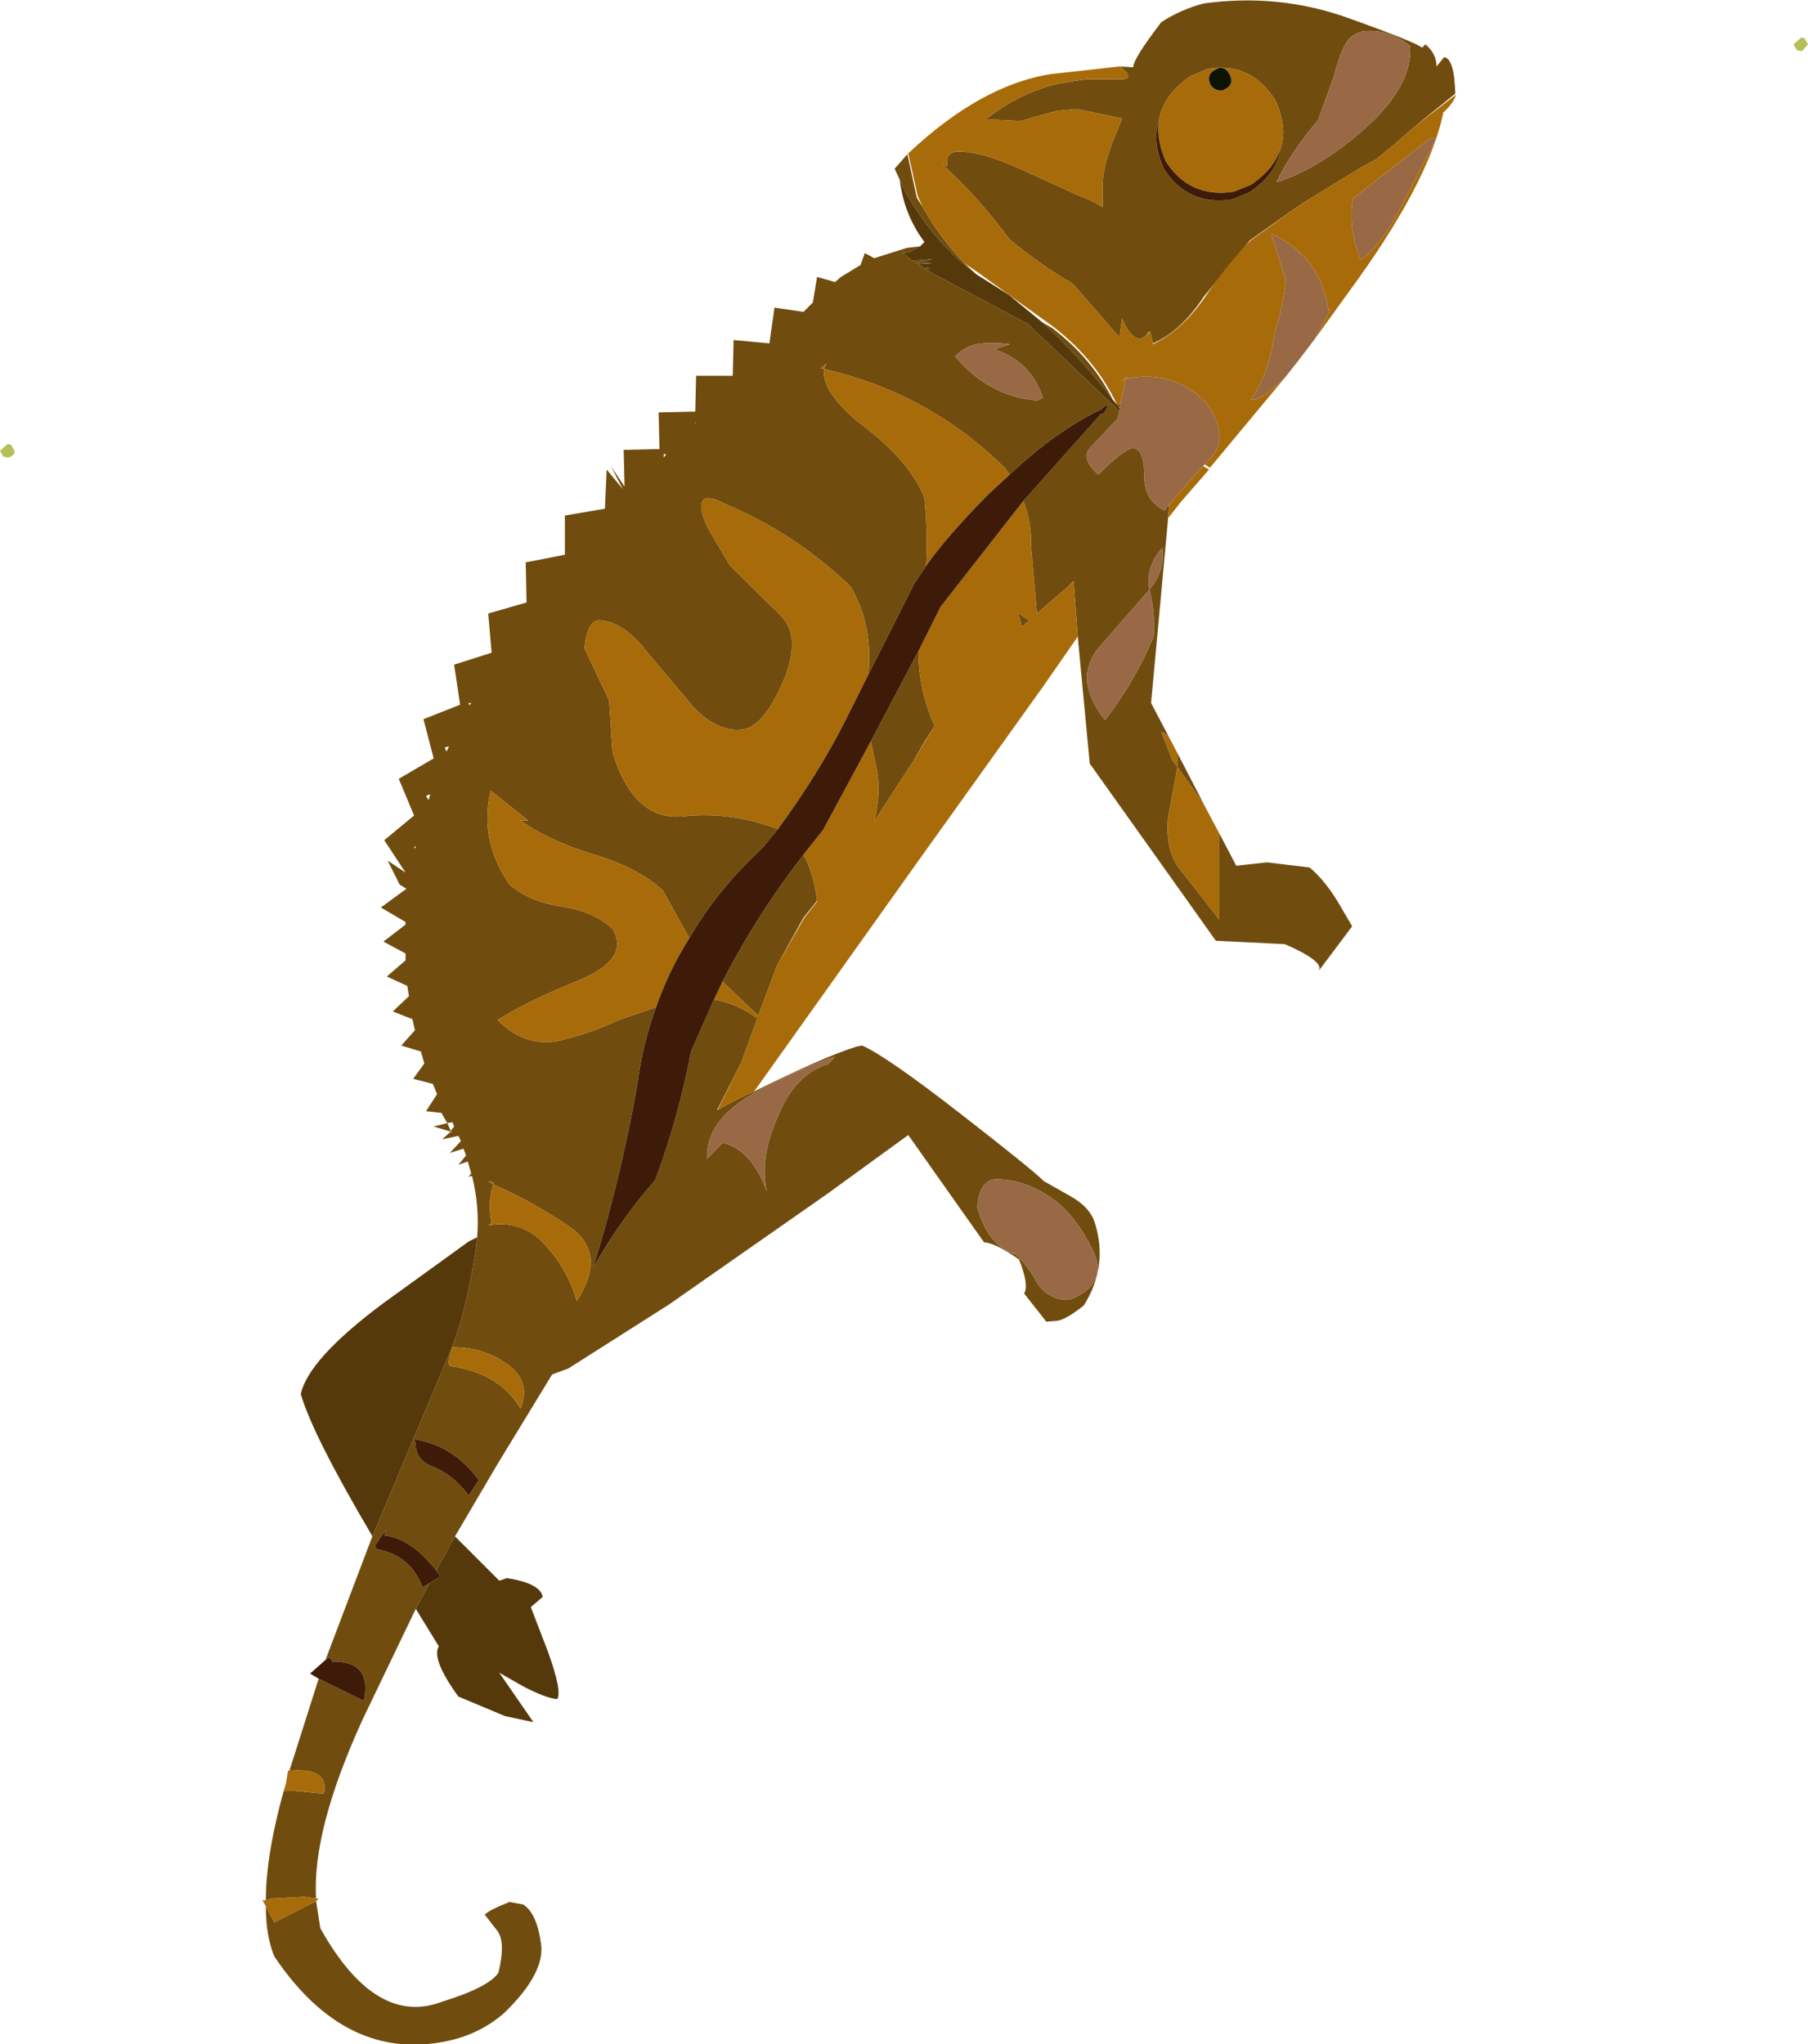 <?xml version="1.0" encoding="UTF-8" standalone="no"?>
<svg xmlns:xlink="http://www.w3.org/1999/xlink" height="119.95px" width="106.1px" xmlns="http://www.w3.org/2000/svg">
  <g transform="matrix(1.0, 0.0, 0.0, 1.0, 106.1, 0.0)">
    <path d="M0.0 2.6 L-0.35 3.0 -0.65 2.95 -0.85 2.6 -0.4 2.2 -0.2 2.25 0.0 2.6 M-105.65 26.05 L-105.45 26.1 -105.25 26.45 Q-105.2 26.7 -105.6 26.85 L-105.9 26.8 -106.1 26.45 -105.65 26.05" fill="#b5bf58" fill-rule="evenodd" stroke="none"/>
    <path d="M-40.35 3.9 L-39.6 3.95 Q-39.6 3.45 -37.95 1.3 -36.8 0.55 -35.45 0.2 -31.05 -0.4 -27.0 1.05 -22.95 2.5 -22.65 2.8 L-22.45 2.6 Q-21.8 3.15 -21.8 3.9 L-21.35 3.35 Q-20.75 3.45 -20.7 5.5 L-23.05 7.4 -24.25 8.45 -25.35 9.35 -26.35 9.9 -29.7 11.95 -32.75 14.1 -35.45 17.4 Q-36.8 19.45 -38.45 20.15 L-38.6 19.45 -38.65 19.5 -38.65 19.45 -38.9 19.75 -39.2 19.9 Q-39.8 19.8 -40.25 18.7 L-40.4 19.8 -43.15 16.65 Q-45.05 15.55 -46.85 14.05 -48.75 11.5 -50.8 9.65 L-50.5 9.75 Q-50.65 9.05 -50.05 8.9 -48.7 8.8 -46.25 9.9 L-42.85 11.45 Q-41.9 11.8 -41.4 12.15 L-41.4 10.8 Q-41.35 9.5 -40.45 7.45 L-40.25 6.95 -42.9 6.4 -44.05 6.5 -45.15 6.8 -46.2 7.1 -48.25 7.0 Q-46.2 5.4 -43.95 4.9 L-42.4 4.65 -40.15 4.65 -39.9 4.55 -39.95 4.3 -40.35 3.9 M-37.55 30.4 L-38.55 41.25 -37.5 43.25 Q-37.7 43.05 -37.95 42.95 L-37.3 44.6 -37.0 45.0 -37.0 44.2 -35.45 47.2 -37.0 45.0 -37.55 47.95 Q-37.75 50.05 -36.7 51.2 L-34.55 53.95 -34.55 48.9 -33.55 50.8 -31.75 50.6 -29.25 50.9 Q-28.4 51.6 -27.6 52.9 L-26.75 54.35 -28.7 56.95 Q-28.4 56.4 -30.7 55.4 L-34.75 55.2 -42.15 44.8 -42.85 37.4 -42.85 37.35 -43.1 34.1 -43.4 34.4 -45.25 36.0 -45.6 32.0 Q-45.55 30.7 -46.05 29.4 L-41.5 24.3 -41.3 24.25 -41.05 23.75 -41.3 23.85 -41.45 24.0 Q-44.15 25.3 -46.85 27.85 L-47.1 27.5 Q-51.5 23.1 -57.75 21.65 -57.9 23.1 -55.3 25.1 -52.7 27.1 -51.85 29.2 -51.65 31.1 -51.75 33.2 L-52.45 34.25 -55.15 39.6 Q-54.85 36.65 -56.2 34.4 -59.5 31.25 -63.6 29.55 -64.35 29.15 -64.7 29.25 -65.25 29.55 -64.55 31.0 L-63.25 33.2 -60.35 36.05 Q-59.1 37.2 -60.0 39.65 -61.2 42.6 -62.5 42.8 -63.95 43.0 -65.4 41.5 L-68.05 38.35 Q-69.55 36.4 -71.0 36.4 -71.65 36.5 -71.8 38.05 L-70.35 41.1 -70.15 44.15 Q-68.9 48.2 -66.0 47.9 -63.2 47.6 -60.45 48.65 L-61.4 49.8 Q-64.0 52.2 -65.65 55.05 L-67.2 52.25 Q-68.75 50.85 -71.4 50.1 -74.05 49.25 -75.55 48.15 L-75.1 48.15 -77.3 46.4 Q-78.0 49.3 -76.2 51.9 -75.05 52.9 -73.1 53.2 -71.2 53.5 -70.15 54.5 -69.1 56.3 -72.2 57.55 -75.25 58.8 -76.9 59.85 -75.1 61.65 -72.85 60.95 -71.4 60.6 -69.8 59.85 L-67.6 59.1 Q-68.4 61.3 -68.7 63.65 -69.7 69.3 -71.3 74.4 -69.65 71.5 -67.65 69.25 -66.25 65.45 -65.55 61.7 L-64.2 58.65 Q-62.9 58.85 -61.65 59.75 L-62.6 62.35 -64.0 65.1 -64.0 65.15 -63.95 65.1 -63.3 64.75 Q-62.55 64.35 -61.85 64.05 -57.75 62.0 -55.8 61.4 L-55.5 61.35 Q-54.05 62.0 -49.8 65.3 -45.55 68.6 -44.85 69.3 L-43.35 70.15 Q-42.15 70.8 -41.85 71.75 -41.05 74.3 -42.5 76.6 -43.5 77.4 -44.05 77.5 L-44.7 77.55 -46.0 75.9 Q-45.7 75.4 -46.3 73.9 -47.75 72.9 -48.35 72.9 L-52.8 66.6 -57.55 70.05 -66.85 76.55 -72.75 80.3 -73.7 80.65 -76.9 85.9 -79.4 90.15 -80.5 92.15 Q-82.0 90.25 -83.55 90.1 L-83.45 89.75 -84.1 90.7 -84.0 90.9 Q-82.0 91.25 -81.3 93.15 L-80.9 92.9 -81.7 94.4 -84.8 100.85 Q-87.8 107.4 -87.55 111.4 L-88.25 111.3 -90.15 111.4 -90.5 111.5 Q-90.5 108.7 -89.3 104.55 L-89.4 105.1 -89.15 105.05 -87.1 105.25 Q-86.75 103.7 -89.1 103.9 L-89.1 103.85 -87.4 98.5 -84.75 99.8 Q-84.25 97.45 -86.6 97.5 L-86.75 97.25 -87.0 97.4 -84.25 90.15 -83.7 88.85 -79.85 79.7 Q-78.8 77.35 -78.2 73.45 L-78.1 72.6 Q-77.95 70.8 -78.4 69.0 L-78.6 69.05 -78.45 68.85 -78.65 68.15 -79.2 68.35 -78.75 67.8 -78.9 67.4 -79.7 67.65 -79.05 66.95 -79.2 66.65 -80.15 66.85 -79.65 66.4 -80.65 66.1 -79.85 65.9 -80.2 65.3 -81.1 65.2 -80.45 64.2 -80.7 63.6 -81.85 63.3 -81.2 62.4 -81.4 61.7 -82.55 61.35 -81.75 60.45 -81.9 59.8 -83.05 59.35 -82.1 58.45 -82.2 57.85 -83.4 57.3 -82.3 56.35 -82.3 55.95 -83.6 55.25 -82.3 54.25 -82.3 54.1 -83.75 53.25 -82.25 52.15 -82.65 51.9 -83.35 50.5 -82.3 51.2 -83.55 49.3 -81.8 47.85 -82.7 45.7 -80.65 44.5 -81.25 42.2 -79.1 41.35 -79.45 39.0 -77.25 38.3 -77.45 36.0 -75.2 35.35 -75.25 33.0 -72.95 32.55 -72.95 30.25 -70.6 29.85 -70.5 27.55 -69.55 28.7 -70.25 27.35 -69.45 28.55 -69.5 26.4 -67.4 26.35 -67.45 24.2 -65.3 24.15 -65.25 22.05 -63.1 22.05 -63.05 19.95 -60.95 20.15 -60.65 18.05 -58.95 18.3 -58.4 17.75 -58.15 16.25 -57.1 16.55 -56.75 16.25 -55.6 15.55 -55.35 14.85 -54.8 15.15 -52.9 14.55 -52.1 14.45 -52.75 14.8 -53.15 14.85 -52.55 15.3 -51.35 15.2 -52.1 15.4 -52.4 15.4 -52.25 15.45 -52.1 15.4 -51.4 15.45 -52.2 15.5 -51.9 15.7 -51.45 15.75 -51.85 15.75 -51.45 16.0 -45.8 19.0 -40.7 23.85 -40.5 24.05 -40.4 24.1 -40.5 24.55 -42.0 26.15 Q-42.8 26.8 -41.65 27.85 -40.2 26.4 -39.65 26.3 -38.95 26.3 -38.95 27.9 -38.95 29.4 -37.75 29.95 L-37.5 29.6 -37.55 30.4 M-87.55 111.55 L-87.3 113.15 Q-84.05 118.95 -80.15 117.45 -77.4 116.6 -76.85 115.75 -76.4 113.9 -76.95 113.25 L-77.65 112.35 Q-77.45 112.1 -76.2 111.6 L-75.4 111.75 Q-74.6 112.25 -74.35 114.05 -74.1 115.8 -76.55 118.15 -77.95 119.35 -79.8 119.75 -85.8 121.05 -90.0 114.8 -90.5 113.6 -90.5 111.85 L-90.0 112.8 -87.55 111.55 M-53.3 10.55 L-53.6 9.9 -52.85 9.05 -52.3 11.6 -51.95 12.15 Q-50.95 13.95 -49.5 15.45 L-48.8 16.1 Q-51.45 14.1 -53.1 11.0 L-53.3 10.55 M-26.15 1.85 Q-26.6 1.95 -26.95 2.3 -27.4 2.85 -27.85 4.55 L-28.75 7.05 Q-30.4 9.0 -31.2 10.7 -28.65 9.9 -25.9 7.45 -23.2 5.0 -23.35 2.7 -24.65 1.65 -26.15 1.85 M-30.95 8.7 Q-30.55 7.45 -31.25 5.9 -32.7 3.6 -35.25 4.05 L-36.2 4.45 Q-37.85 5.55 -38.1 7.1 -38.5 8.35 -37.8 9.9 -36.4 12.1 -33.8 11.7 L-32.8 11.3 Q-31.15 10.2 -30.95 8.7 M-38.25 32.6 Q-38.85 33.6 -38.65 34.6 -37.7 33.45 -37.9 32.15 L-38.25 32.6 M-40.55 23.75 L-40.4 23.7 -40.35 23.7 -40.4 23.95 -40.5 23.8 -40.55 23.75 M-57.6 21.35 L-57.95 21.6 -57.75 21.65 -57.6 21.35 M-50.05 20.9 Q-48.1 23.25 -45.25 23.5 L-44.9 23.35 Q-45.6 21.2 -47.75 20.5 L-46.85 20.2 Q-47.85 20.05 -48.8 20.2 -49.5 20.35 -50.05 20.9 M-44.95 18.9 L-44.35 19.25 Q-42.0 21.05 -40.8 23.45 -42.7 20.95 -44.95 18.9 M-63.7 57.6 Q-61.7 53.7 -58.95 50.15 -58.35 51.2 -58.15 52.85 L-58.95 53.85 -60.5 56.65 -61.6 59.6 -63.7 57.6 M-55.0 43.5 L-52.2 38.2 Q-52.2 40.5 -51.25 42.6 L-51.8 43.45 -52.5 44.65 -54.8 48.2 Q-54.35 46.4 -54.7 44.9 L-55.0 43.5 M-65.25 24.8 L-65.3 24.8 -65.3 24.85 -65.25 24.8 M-67.15 26.85 L-67.0 26.65 -67.15 26.65 -67.15 26.85 M-78.6 41.25 L-78.55 41.4 -78.45 41.25 -78.6 41.25 M-46.15 36.8 Q-46.2 36.35 -46.4 35.95 L-45.7 36.4 -46.15 36.8 M-41.25 42.25 Q-39.45 39.9 -38.4 37.35 -38.3 35.9 -38.65 34.6 L-41.7 38.1 Q-43.1 39.95 -41.25 42.25 M-57.5 62.45 L-57.1 62.0 Q-59.15 62.65 -61.95 64.2 -64.7 65.8 -64.6 68.0 L-63.7 67.05 Q-62.0 67.45 -61.1 69.9 -61.55 67.95 -60.45 65.5 -59.45 63.05 -57.55 62.45 L-57.5 62.45 M-46.75 73.4 Q-45.9 74.05 -45.25 75.25 -44.55 76.35 -43.3 76.25 L-42.95 76.1 Q-41.05 75.15 -42.0 73.3 -42.9 71.5 -44.0 70.6 -45.8 69.15 -47.75 69.2 -48.65 69.35 -48.75 70.85 -48.1 73.1 -46.55 73.6 L-46.75 73.4 M-77.15 69.5 L-77.1 69.4 -77.45 69.3 -77.15 69.5 Q-77.5 70.55 -77.25 71.75 L-77.45 71.9 Q-75.45 71.55 -74.1 73.05 -72.75 74.55 -72.25 76.35 -70.45 73.55 -72.65 72.0 -74.85 70.5 -77.15 69.5 M-76.4 80.0 Q-77.75 79.05 -79.55 79.05 L-79.8 79.95 -79.7 80.15 Q-76.8 80.55 -75.55 82.65 -74.9 81.0 -76.4 80.0 M-78.0 86.85 Q-79.5 84.8 -81.8 84.45 L-81.7 84.7 Q-81.75 85.7 -80.6 86.1 -79.45 86.6 -78.6 87.75 L-78.0 86.85 M-81.8 49.7 L-81.75 49.8 -81.7 49.65 -81.8 49.7 M-80.85 46.6 L-81.1 46.7 -80.95 46.95 -80.85 46.6 M-79.9 44.1 L-79.75 43.8 -80.0 43.85 -79.9 44.1 M-79.85 65.9 L-79.65 66.35 -79.45 66.1 -79.55 65.85 -79.85 65.9 M-79.65 66.35 L-79.65 66.4 -79.55 66.45 -79.65 66.35" fill="#704d0f" fill-rule="evenodd" stroke="none"/>
    <path d="M-28.95 19.9 L-29.9 21.15 -30.65 22.1 Q-31.65 23.15 -32.45 23.45 L-32.7 23.45 Q-31.6 21.9 -31.3 19.5 -30.8 18.0 -30.65 16.45 L-31.5 13.7 Q-28.55 15.1 -28.15 18.2 L-28.0 18.15 -28.95 19.9 M-35.4 27.25 L-35.5 27.35 -37.5 29.6 -37.75 29.95 Q-38.95 29.4 -38.95 27.9 -38.95 26.3 -39.65 26.3 -40.2 26.4 -41.65 27.85 -42.8 26.8 -42.0 26.15 L-40.5 24.55 -40.4 24.1 -40.4 23.95 -40.35 23.7 -40.05 22.25 -40.35 22.4 -39.95 22.1 -40.05 22.25 -39.9 22.2 Q-37.25 21.7 -35.35 23.6 -33.8 25.7 -35.2 27.05 L-35.4 27.25 M-26.15 1.85 Q-24.65 1.65 -23.35 2.7 -23.2 5.0 -25.9 7.45 -28.65 9.9 -31.2 10.7 -30.4 9.0 -28.75 7.05 L-27.85 4.55 Q-27.4 2.85 -26.95 2.3 -26.6 1.95 -26.15 1.85 M-22.15 8.1 L-21.85 8.2 -23.85 12.1 Q-25.15 14.55 -26.25 15.25 -27.0 13.4 -26.7 11.65 L-22.15 8.1 M-38.25 32.6 L-37.9 32.15 Q-37.7 33.45 -38.65 34.6 -38.85 33.6 -38.25 32.6 M-50.05 20.9 Q-49.5 20.35 -48.8 20.2 -47.85 20.05 -46.85 20.2 L-47.75 20.5 Q-45.6 21.2 -44.9 23.35 L-45.25 23.5 Q-48.1 23.25 -50.05 20.9 M-41.25 42.25 Q-43.1 39.95 -41.7 38.1 L-38.65 34.6 Q-38.3 35.9 -38.4 37.35 -39.45 39.9 -41.25 42.25 M-46.75 73.4 L-46.55 73.6 Q-48.1 73.1 -48.75 70.85 -48.65 69.35 -47.75 69.2 -45.8 69.15 -44.0 70.6 -42.9 71.5 -42.0 73.3 -41.05 75.15 -42.95 76.1 L-43.3 76.25 Q-44.55 76.35 -45.25 75.25 -45.9 74.05 -46.75 73.4 M-57.5 62.45 L-57.55 62.45 Q-59.45 63.05 -60.45 65.5 -61.55 67.95 -61.1 69.9 -62.0 67.45 -63.7 67.05 L-64.6 68.0 Q-64.7 65.8 -61.95 64.2 -59.15 62.65 -57.1 62.0 L-57.5 62.45" fill="#996945" fill-rule="evenodd" stroke="none"/>
    <path d="M-40.35 3.9 L-39.95 4.3 -39.9 4.55 -40.15 4.65 -42.4 4.65 -43.95 4.9 Q-46.2 5.4 -48.25 7.0 L-46.2 7.1 -45.15 6.8 -44.05 6.5 -42.9 6.4 -40.25 6.95 -40.45 7.45 Q-41.35 9.5 -41.4 10.8 L-41.4 12.15 Q-41.9 11.8 -42.85 11.45 L-46.25 9.9 Q-48.7 8.8 -50.05 8.9 -50.65 9.05 -50.5 9.75 L-50.8 9.65 Q-48.75 11.5 -46.85 14.05 -45.05 15.55 -43.15 16.65 L-40.4 19.8 -40.25 18.7 Q-39.8 19.8 -39.2 19.9 L-38.9 19.75 -38.65 19.5 -38.6 19.45 -38.45 20.15 -38.45 20.2 Q-36.75 19.4 -35.4 17.45 -34.05 15.45 -32.7 14.1 L-29.7 11.95 -26.35 9.9 -25.35 9.35 -24.25 8.45 -23.05 7.4 -20.65 5.55 Q-20.8 6.05 -21.4 6.6 -22.25 10.75 -27.0 17.2 L-28.95 19.9 -28.0 18.15 -28.15 18.2 Q-28.55 15.1 -31.5 13.7 L-30.65 16.45 Q-30.8 18.0 -31.3 19.5 -31.6 21.9 -32.7 23.45 L-32.45 23.45 Q-31.65 23.15 -30.65 22.1 L-35.1 27.45 -35.4 27.25 -35.2 27.05 Q-33.8 25.7 -35.35 23.6 -37.25 21.7 -39.9 22.2 L-40.05 22.25 -39.95 22.1 -40.35 22.4 -40.05 22.25 -40.35 23.7 -40.4 23.7 -40.55 23.75 Q-41.75 21.15 -44.25 19.2 L-48.9 15.85 -49.5 15.45 Q-50.95 13.95 -51.95 12.15 L-52.25 11.5 -52.8 9.0 Q-48.55 5.0 -44.45 4.35 L-40.4 3.9 -40.35 3.9 M-35.5 27.35 L-35.15 27.55 -36.8 29.45 -37.55 30.4 -37.5 29.6 -35.5 27.35 M-37.5 43.25 L-37.0 44.2 -37.0 45.0 -37.3 44.6 -37.95 42.95 Q-37.7 43.05 -37.5 43.25 M-35.45 47.2 L-34.55 48.9 -34.55 53.95 -36.7 51.2 Q-37.75 50.05 -37.55 47.95 L-37.0 45.0 -35.45 47.2 M-42.85 37.35 L-44.9 40.3 -52.2 50.5 -61.85 64.05 Q-62.55 64.35 -63.3 64.75 L-63.95 65.1 -63.95 65.05 -62.6 62.35 -61.65 59.75 Q-62.9 58.85 -64.2 58.65 L-63.7 57.6 -61.6 59.6 -60.5 56.65 -58.9 53.85 -58.15 52.9 -58.15 52.85 Q-58.35 51.2 -58.95 50.15 L-57.8 48.7 -55.0 43.5 -54.7 44.9 Q-54.35 46.4 -54.8 48.2 L-52.5 44.65 -51.75 43.4 -51.25 42.6 Q-52.2 40.5 -52.2 38.2 L-50.9 35.6 -46.05 29.4 Q-45.55 30.7 -45.6 32.0 L-45.25 36.0 -43.4 34.4 -43.1 34.1 -42.85 37.35 M-87.55 111.4 L-87.4 111.4 -87.55 111.55 -90.0 112.8 -90.5 111.85 -90.7 111.5 -90.5 111.5 -90.15 111.4 -88.25 111.3 -87.55 111.4 M-89.3 104.55 L-89.2 103.9 -89.1 103.9 Q-86.75 103.7 -87.1 105.25 L-89.15 105.05 -89.4 105.1 -89.3 104.55 M-22.15 8.1 L-26.7 11.65 Q-27.0 13.4 -26.25 15.25 -25.15 14.55 -23.85 12.1 L-21.85 8.2 -22.15 8.1 M-34.35 5.3 L-34.15 5.2 Q-33.65 4.9 -33.95 4.35 -34.2 3.9 -34.6 4.0 L-34.8 4.1 Q-35.35 4.4 -35.05 5.0 -34.8 5.35 -34.35 5.3 M-38.1 7.1 Q-37.85 5.55 -36.2 4.45 L-35.25 4.05 Q-32.7 3.6 -31.25 5.9 -30.55 7.45 -30.95 8.7 -31.3 9.9 -32.7 10.85 L-33.7 11.25 Q-36.3 11.65 -37.7 9.45 -38.25 8.15 -38.1 7.1 M-57.6 21.35 L-57.75 21.65 -57.95 21.6 -57.6 21.35 M-46.85 27.85 L-48.15 29.05 Q-50.6 31.55 -51.75 33.2 -51.65 31.1 -51.85 29.2 -52.7 27.1 -55.3 25.1 -57.9 23.1 -57.75 21.65 -51.5 23.1 -47.1 27.5 L-46.85 27.85 M-55.15 39.6 L-56.5 42.3 Q-58.1 45.45 -60.45 48.65 -63.2 47.6 -66.0 47.9 -68.9 48.2 -70.15 44.15 L-70.35 41.1 -71.8 38.05 Q-71.65 36.5 -71.0 36.4 -69.55 36.4 -68.05 38.35 L-65.4 41.5 Q-63.95 43.0 -62.5 42.8 -61.2 42.6 -60.0 39.65 -59.1 37.2 -60.35 36.05 L-63.25 33.2 -64.55 31.0 Q-65.25 29.55 -64.7 29.25 -64.35 29.15 -63.6 29.55 -59.5 31.25 -56.2 34.4 -54.85 36.65 -55.15 39.6 M-65.65 55.05 Q-66.85 56.95 -67.6 59.1 L-69.8 59.85 Q-71.4 60.6 -72.85 60.95 -75.1 61.65 -76.9 59.85 -75.25 58.8 -72.2 57.55 -69.1 56.3 -70.15 54.5 -71.2 53.5 -73.1 53.2 -75.05 52.9 -76.2 51.9 -78.0 49.3 -77.3 46.4 L-75.1 48.15 -75.55 48.15 Q-74.05 49.25 -71.4 50.1 -68.75 50.85 -67.2 52.25 L-65.65 55.05 M-46.15 36.8 L-45.7 36.4 -46.4 35.95 Q-46.2 36.35 -46.15 36.8 M-77.15 69.5 L-77.45 69.3 -77.1 69.4 -77.15 69.5 Q-74.85 70.5 -72.65 72.0 -70.45 73.55 -72.25 76.35 -72.75 74.55 -74.1 73.05 -75.45 71.55 -77.45 71.9 L-77.25 71.75 Q-77.5 70.55 -77.15 69.5 M-76.4 80.0 Q-74.9 81.0 -75.55 82.65 -76.8 80.55 -79.7 80.15 L-79.8 79.95 -79.55 79.05 Q-77.75 79.05 -76.4 80.0" fill="#a86b09" fill-rule="evenodd" stroke="none"/>
    <path d="M-34.35 5.3 Q-34.8 5.35 -35.05 5.0 -35.35 4.4 -34.8 4.1 L-34.6 4.0 Q-34.2 3.9 -33.95 4.35 -33.65 4.9 -34.15 5.2 L-34.35 5.3" fill="#0c1401" fill-rule="evenodd" stroke="none"/>
    <path d="M-87.4 98.5 L-87.9 98.2 -87.0 97.4 -86.75 97.25 -86.6 97.5 Q-84.25 97.45 -84.75 99.8 L-87.4 98.5 M-38.1 7.1 Q-38.25 8.15 -37.7 9.45 -36.3 11.65 -33.7 11.25 L-32.7 10.85 Q-31.3 9.9 -30.95 8.7 -31.15 10.2 -32.8 11.3 L-33.8 11.7 Q-36.4 12.1 -37.8 9.9 -38.5 8.35 -38.1 7.1 M-46.85 27.85 Q-44.15 25.3 -41.45 24.0 L-41.3 23.85 -41.05 23.75 -41.3 24.25 -41.5 24.3 -46.05 29.4 -50.9 35.6 -52.2 38.2 -55.0 43.5 -57.8 48.7 -58.95 50.15 Q-61.7 53.7 -63.7 57.6 L-64.2 58.65 -65.55 61.7 Q-66.25 65.45 -67.65 69.25 -69.65 71.5 -71.3 74.4 -69.7 69.3 -68.7 63.65 -68.4 61.3 -67.6 59.1 -66.85 56.95 -65.65 55.05 -64.0 52.2 -61.4 49.8 L-60.45 48.65 Q-58.1 45.45 -56.5 42.3 L-55.15 39.6 -52.45 34.25 -51.75 33.2 Q-50.6 31.55 -48.15 29.05 L-46.85 27.85 M-78.0 86.85 L-78.6 87.75 Q-79.45 86.6 -80.6 86.1 -81.75 85.7 -81.7 84.7 L-81.8 84.45 Q-79.5 84.8 -78.0 86.85 M-80.9 92.9 L-81.3 93.15 Q-82.0 91.25 -84.0 90.9 L-84.1 90.7 -83.45 89.75 -83.55 90.1 Q-82.0 90.25 -80.5 92.15 L-80.25 92.5 -80.9 92.9" fill="#3d1b08" fill-rule="evenodd" stroke="none"/>
    <path d="M-79.4 90.15 L-76.8 92.75 -76.35 92.6 Q-74.4 92.9 -74.25 93.7 L-74.95 94.3 -73.95 96.9 Q-73.1 99.25 -73.4 99.7 -74.05 99.65 -75.4 98.95 L-76.8 98.15 -74.8 101.05 -76.45 100.7 -79.2 99.55 Q-80.8 97.35 -80.35 96.6 L-81.7 94.4 -80.9 92.9 -80.25 92.5 -80.5 92.15 -79.4 90.15 M-84.25 90.15 L-84.3 90.05 Q-87.75 84.2 -88.45 81.8 -88.0 79.75 -83.65 76.5 L-78.6 72.85 -78.1 72.6 -78.2 73.45 Q-78.8 77.35 -79.85 79.7 L-83.7 88.85 -84.25 90.15 M-52.1 14.45 L-51.85 14.2 Q-53.05 12.6 -53.3 10.55 L-53.1 11.0 Q-51.45 14.1 -48.8 16.1 L-46.9 17.3 -44.95 18.9 Q-42.7 20.95 -40.8 23.45 L-40.55 23.75 -40.5 23.8 -40.4 23.95 -40.4 24.1 -40.5 24.05 -40.7 23.85 -45.8 19.0 -51.45 16.0 -51.85 15.75 -51.45 15.75 -51.9 15.7 -52.2 15.5 -51.4 15.45 -52.1 15.4 -52.25 15.45 -52.4 15.4 -52.1 15.4 -51.35 15.2 -52.55 15.3 -53.15 14.85 -52.75 14.8 -52.1 14.45" fill="#56390a" fill-rule="evenodd" stroke="none"/>
  </g>
</svg>
